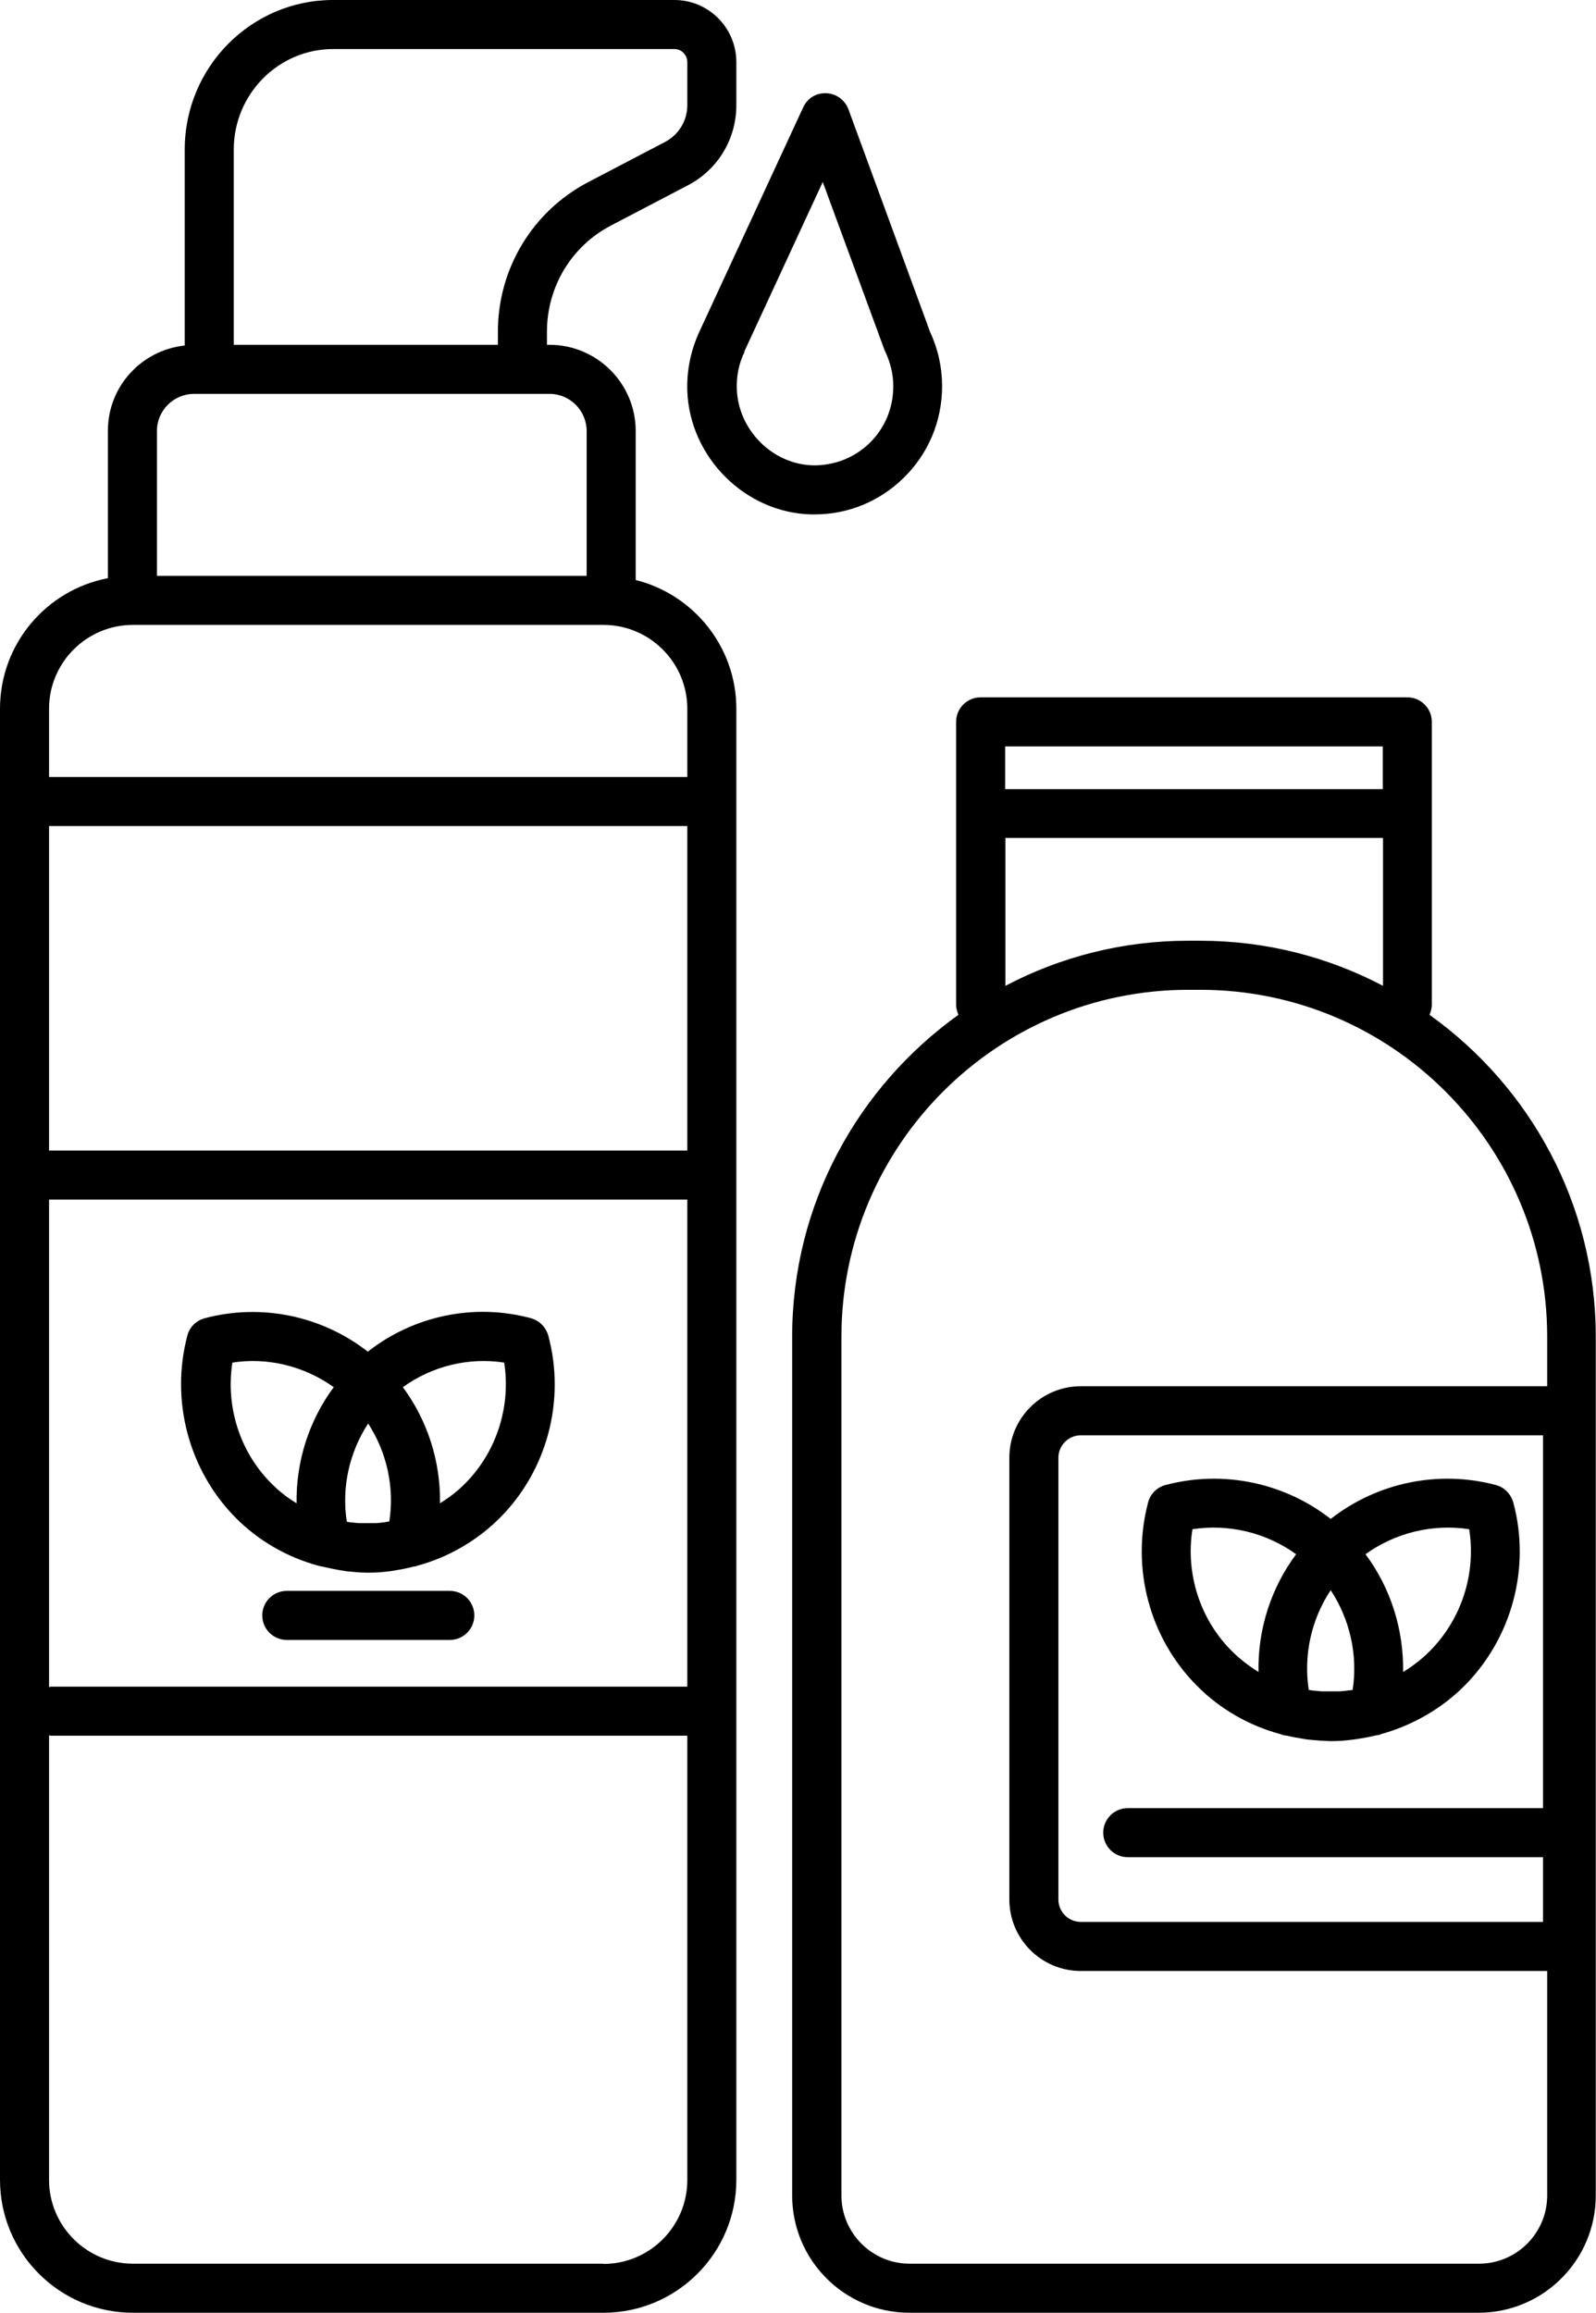 <?xml version="1.0" encoding="UTF-8"?><svg id="Capa_2" xmlns="http://www.w3.org/2000/svg" viewBox="0 0 68.34 99"><g id="Capa_1-2"><path d="M27.22,24.83v-6.38c0-2.04-1.66-3.69-3.69-3.69h-.11v-.56c0-1.92,1.05-3.66,2.73-4.54l3.31-1.73c1.28-.67,2.07-1.98,2.07-3.43v-1.84c0-1.47-1.19-2.66-2.65-2.66h-14.62c-3.5,0-6.35,2.87-6.35,6.4v8.39c-1.85.2-3.29,1.75-3.29,3.65v6.31c-2.63.5-4.62,2.81-4.62,5.59v62.97c0,3.14,2.55,5.69,5.69,5.69h20.15c3.14,0,5.69-2.55,5.69-5.69V30.34c0-2.66-1.84-4.89-4.3-5.51ZM2.1,35.36h27.33v13.89H2.1v-13.89ZM2.1,51.35h27.33v20.85H2.18s-.05.01-.08.02v-20.86ZM10.01,6.4c0-2.37,1.91-4.3,4.25-4.3h14.62c.3,0,.55.25.55.56v1.84c0,.66-.36,1.26-.94,1.57l-3.31,1.73c-2.38,1.25-3.86,3.7-3.86,6.4v.56h-11.31V6.4ZM6.72,18.45c0-.88.72-1.59,1.59-1.59h15.22c.88,0,1.59.72,1.59,1.59v6.2H6.72v-6.2ZM5.69,26.75h20.15c1.98,0,3.59,1.61,3.59,3.59v2.92H2.1v-2.92c0-1.98,1.61-3.59,3.59-3.59ZM25.84,96.9H5.69c-1.98,0-3.59-1.61-3.59-3.59v-19.03s.05.02.08.02h27.25v19.02c0,1.98-1.61,3.59-3.59,3.59Z"/><path d="M13.64,67.02s.04.02.06.02c.06.02.13.02.19.04.21.05.42.09.64.13.1.02.21.03.31.05.29.03.59.06.89.06.01,0,.02,0,.03,0,0,0,0,0,0,0s0,0,0,0c.01,0,.02,0,.03,0,.3,0,.59-.02.89-.06.1-.01.21-.03.31-.05.22-.03.43-.08.64-.13.06-.02.13-.02.19-.04.02,0,.04-.02.06-.02,1.32-.36,2.54-1.06,3.54-2.06,2.01-2.03,2.8-5.01,2.06-7.78-.1-.36-.38-.65-.74-.75-2.43-.66-5.03-.11-6.99,1.43-1.96-1.53-4.55-2.08-6.99-1.43-.36.1-.65.38-.74.75-.73,2.77.06,5.75,2.06,7.78.99,1,2.22,1.7,3.54,2.06ZM15.76,60.93c.8,1.23,1.14,2.73.91,4.2-.06,0-.12.02-.18.03-.13.02-.26.03-.4.04-.11,0-.21,0-.32,0-.12,0-.24,0-.36,0-.12,0-.24-.02-.35-.03-.07,0-.14-.02-.21-.03-.23-1.47.11-2.97.91-4.2ZM21.59,58.33c.29,1.87-.32,3.8-1.65,5.15-.33.34-.71.63-1.1.87.03-1.78-.53-3.54-1.59-4.97,1.25-.9,2.81-1.29,4.35-1.05ZM9.94,58.33c1.53-.24,3.09.15,4.35,1.05-1.06,1.43-1.62,3.19-1.59,4.97-.4-.24-.77-.53-1.1-.87-1.34-1.35-1.94-3.28-1.65-5.15Z"/><path d="M19.26,68.1h-6.98c-.58,0-1.05.47-1.05,1.05s.47,1.05,1.05,1.05h6.98c.58,0,1.05-.47,1.05-1.05s-.47-1.05-1.05-1.05Z"/><path d="M29.43,16.73c.1,2.85,2.49,5.23,5.32,5.29.04,0,.09,0,.13,0,1.43,0,2.77-.55,3.8-1.55,1.07-1.04,1.66-2.44,1.66-3.94,0-.8-.17-1.58-.51-2.31l-3.5-9.54c-.15-.4-.52-.67-.94-.69-.45-.02-.82.22-1,.61l-4.42,9.55c-.38.8-.57,1.69-.54,2.58ZM31.87,15.05l3.36-7.26,2.64,7.18s.02.06.04.09c.22.47.34.96.34,1.47,0,.93-.36,1.8-1.02,2.44-.65.63-1.51.96-2.41.95-1.74-.04-3.21-1.51-3.27-3.27-.02-.56.09-1.1.34-1.61Z"/><path d="M54.83,74.23s.04.02.07.03c.07.02.15.03.22.04.2.05.41.09.61.12.11.02.22.04.33.05.29.03.58.05.87.06.02,0,.03,0,.05,0,0,0,0,0,0,0s0,0,0,0c.02,0,.03,0,.05,0,.29,0,.58-.02.87-.06.11-.01.22-.03.34-.05.2-.03.41-.07.61-.12.07-.02.15-.02.22-.04.02,0,.04-.02.07-.03,1.33-.37,2.57-1.07,3.57-2.07,2.03-2.04,2.84-5.05,2.09-7.84-.1-.36-.38-.65-.74-.75-2.47-.66-5.1-.1-7.08,1.45-1.98-1.55-4.61-2.11-7.08-1.45-.36.1-.65.38-.74.75-.74,2.8.06,5.8,2.09,7.84,1,1.01,2.24,1.71,3.57,2.07ZM56.98,68.07c.82,1.25,1.17,2.77.94,4.27-.08.01-.16.02-.24.03-.11.01-.23.03-.34.03-.12,0-.24,0-.36,0-.12,0-.24,0-.36,0-.11,0-.23-.02-.34-.03-.08,0-.16-.02-.24-.03-.23-1.5.11-3.02.94-4.27ZM62.91,65.46c.3,1.89-.32,3.84-1.68,5.21-.35.35-.73.65-1.15.9.03-1.81-.53-3.59-1.61-5.04,1.28-.92,2.88-1.31,4.44-1.07ZM51.06,65.46c1.56-.24,3.16.15,4.44,1.07-1.08,1.45-1.65,3.23-1.61,5.04-.41-.25-.8-.55-1.15-.9-1.36-1.36-1.98-3.31-1.68-5.21Z"/><path d="M61.21,43.44c.06-.13.1-.28.1-.44v-12.1c0-.58-.47-1.05-1.05-1.05h-18.27c-.58,0-1.05.47-1.05,1.05v12.1c0,.16.04.3.1.44-4.3,3.08-7.12,8.1-7.12,13.78v36.76c0,2.77,2.25,5.02,5.02,5.02h24.37c2.77,0,5.02-2.25,5.02-5.02v-36.76c0-5.68-2.82-10.71-7.12-13.78ZM66.07,77.4h-17.78c-.58,0-1.05.47-1.05,1.05s.47,1.05,1.05,1.05h17.78v2.77h-19.79c-.53,0-.96-.43-.96-.96v-18.91c0-.53.43-.96.96-.96h19.79v15.96ZM59.21,31.95v1.83h-16.17v-1.83h16.17ZM43.05,35.87h16.17v6.33c-2.34-1.23-5-1.93-7.83-1.93h-.52c-2.82,0-5.48.7-7.82,1.93v-6.33ZM63.32,96.9h-24.37c-1.61,0-2.92-1.31-2.92-2.92v-36.76c0-8.19,6.66-14.85,14.85-14.85h.52c8.19,0,14.85,6.66,14.85,14.85v2.12h-19.97c-1.69,0-3.06,1.37-3.06,3.06v18.91c0,1.69,1.37,3.06,3.06,3.06h19.97v9.61c0,1.61-1.31,2.92-2.92,2.92Z"/></g></svg>